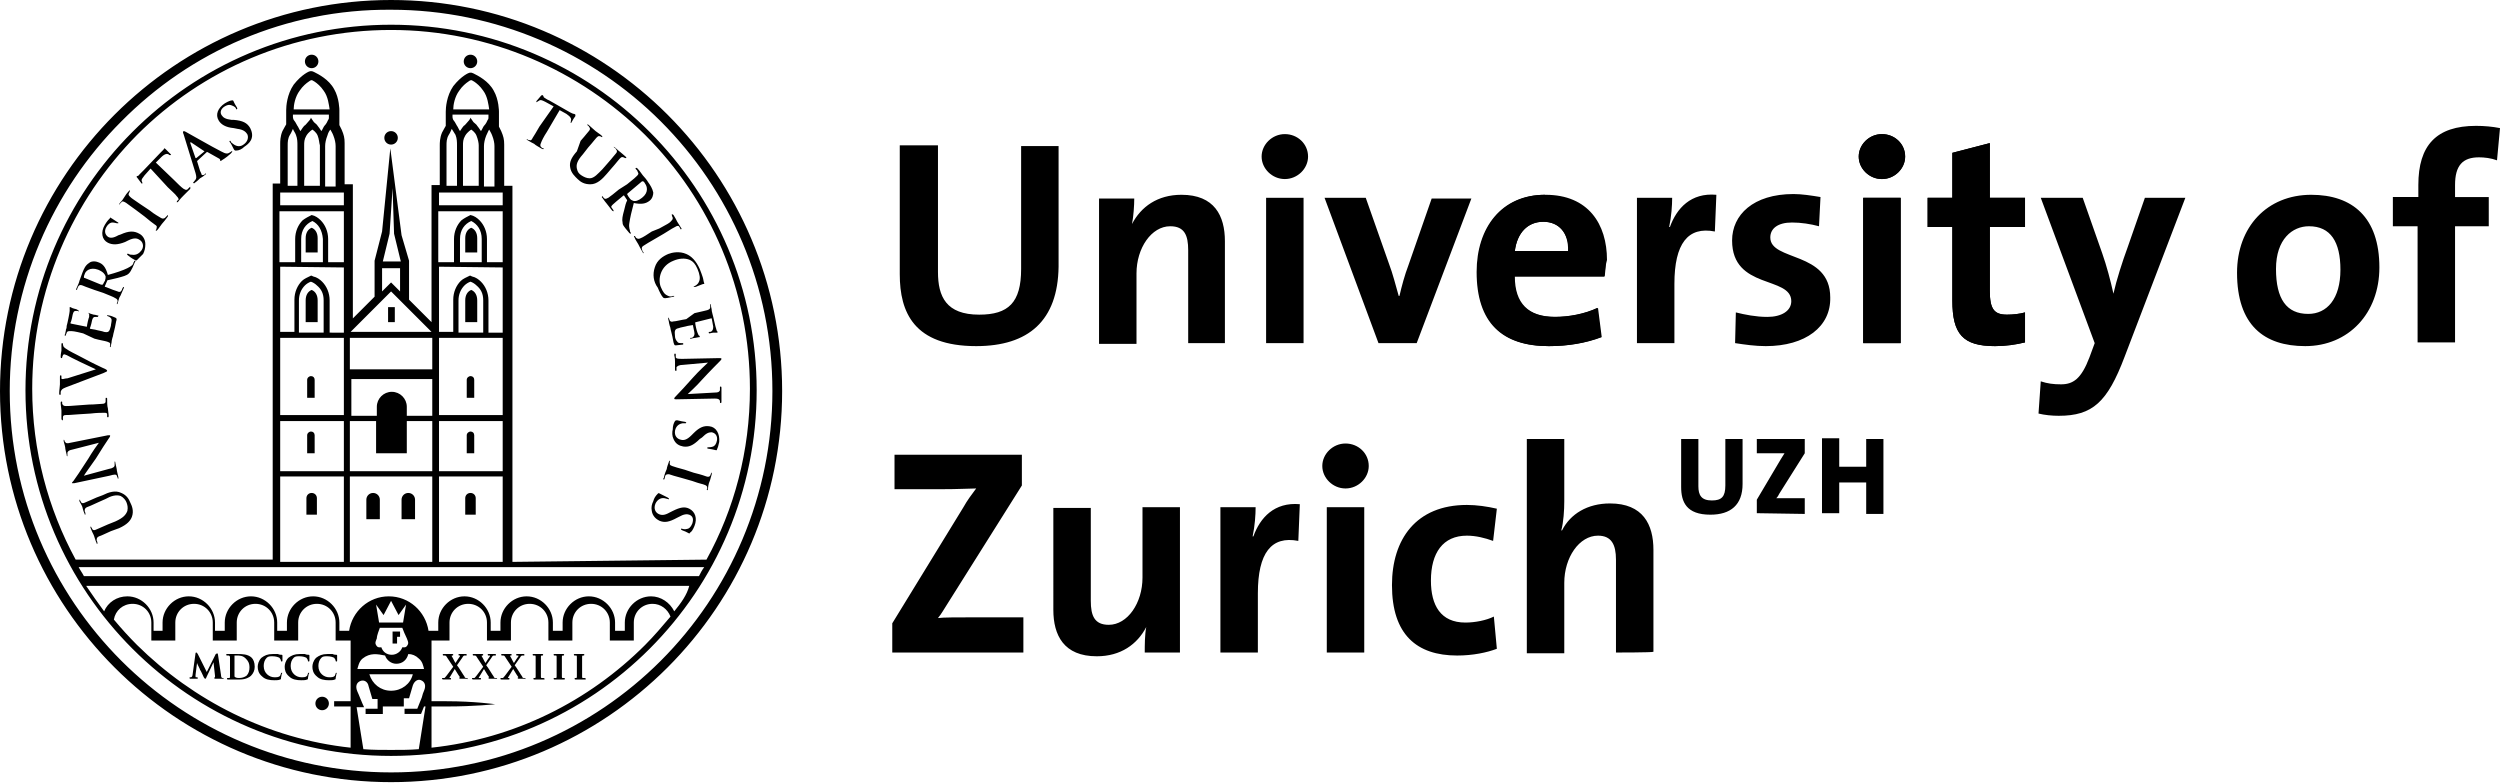 <?xml version="1.0" encoding="utf-8"?>
<!-- Generator: Adobe Illustrator 17.1.0, SVG Export Plug-In . SVG Version: 6.00 Build 0)  -->
<!DOCTYPE svg PUBLIC "-//W3C//DTD SVG 1.1//EN" "http://www.w3.org/Graphics/SVG/1.1/DTD/svg11.dtd">
<svg version="1.1" id="Universität_Zürich" xmlns="http://www.w3.org/2000/svg" xmlns:xlink="http://www.w3.org/1999/xlink"
	 x="0px" y="0px" width="333.7px" height="104.5px" viewBox="0 0 333.7 104.5" enable-background="new 0 0 333.7 104.5"
	 xml:space="preserve">
<path d="M119.1,87.1v-3.9l9.5-15.5c0.5-0.9,1.1-1.7,1.7-2.5c-0.9,0-2.2,0.1-4.8,0.1h-6.1v-4.6h17v4.1l-10,15.9
	c-0.4,0.6-0.7,1.2-1.2,1.8c0.7-0.1,2.5-0.1,5.7-0.1h5.7v4.7H119.1z M152.8,87.1c0-0.9,0-2.4,0.2-3.4l0,0c-1.2,2.3-3.4,3.9-6.6,3.9
	c-4.4,0-5.8-2.8-5.8-6.2V67.8h5v12.4c0,2,0.5,3.2,2.4,3.2c2.5,0,4.5-2.9,4.5-6.3v-9.4h5v19.4L152.8,87.1L152.8,87.1z M173.3,72.2
	c-3.6-0.7-5.4,1.6-5.4,7v7.9h-5V67.7h4.7c0,1-0.1,2.5-0.4,3.9h0.1c0.9-2.5,2.8-4.6,6.2-4.3L173.3,72.2z M179.6,65.2
	c-1.7,0-3.1-1.4-3.1-3s1.4-3,3.1-3s3.1,1.3,3.1,3C182.7,63.8,181.3,65.2,179.6,65.2z M177.1,87.1V67.7h5v19.4H177.1z M194.5,87.5
	c-5.4,0-8.7-2.8-8.7-9.4c0-6.1,3.2-10.7,10-10.7c1.3,0,2.7,0.2,4,0.5l-0.5,4.3c-1.1-0.4-2.3-0.7-3.5-0.7c-3.2,0-4.8,2.3-4.8,6
	c0,3.3,1.3,5.6,4.6,5.6c1.3,0,2.8-0.3,3.8-0.8l0.4,4.3C198.5,87.1,196.6,87.5,194.5,87.5z M215.7,87.1V74.7c0-2-0.6-3.2-2.4-3.2
	c-2.5,0-4.5,2.9-4.5,6.3v9.4h-5V58.6h5v8.3c0,1.2-0.1,2.8-0.4,3.9h0.1c1.1-2.2,3.4-3.6,6.4-3.6c4.4,0,5.8,2.8,5.8,6.2V87
	C220.6,87.1,215.7,87.1,215.7,87.1z M228.3,68.7c-3.2,0-3.9-1.7-3.9-3.7v-6.4h2.3v6.3c0,1.2,0.4,1.9,1.8,1.9c1.3,0,1.8-0.5,1.8-2
	v-6.2h2.3v6C232.6,67.4,231,68.7,228.3,68.7z M234.5,68.5v-1.8l3.2-5.4c0.2-0.3,0.3-0.5,0.5-0.8c-0.3,0-0.6,0-1.6,0h-2.1v-1.9h6.4
	v1.9l-3.4,5.4c-0.1,0.2-0.2,0.4-0.4,0.6c0.2,0,0.8,0,1.9,0h1.9v2.1L234.5,68.5L234.5,68.5z M249.1,68.5v-4.1h-3.6v4.1h-2.3v-10h2.3
	v3.8h3.6v-3.7h2.3v10h-2.3V68.5z M130.3,46.2c-8.3,0-10.2-4.5-10.2-9.6V19.4h5.1v16.9c0,3.3,1.1,5.7,5.5,5.7c3.9,0,5.6-1.6,5.6-6.1
	V19.5h5v16.1C141.2,42.8,137.3,46.2,130.3,46.2z M158.6,45.8V33.4c0-2-0.5-3.2-2.4-3.2c-2.5,0-4.5,2.9-4.5,6.3v9.4h-5V26.5h4.7
	c0,0.9-0.1,2.4-0.3,3.4l0,0c1.2-2.3,3.4-3.9,6.6-3.9c4.4,0,5.8,2.8,5.8,6.2v13.6L158.6,45.8L158.6,45.8z M171.5,23.9
	c-1.7,0-3.1-1.4-3.1-3s1.4-3,3.1-3c1.7,0,3.1,1.3,3.1,3C174.6,22.5,173.2,23.9,171.5,23.9z M169,45.8V26.4h5v19.4H169z M189.1,45.8
	H184l-7.2-19.4h5.5l3.1,8.8c0.5,1.3,0.9,2.9,1.3,4.3h0.1c0.3-1.3,0.7-2.8,1.2-4.1l3.1-8.9h5.3L189.1,45.8z M214.2,36.9h-12
	c0,3.6,1.8,5.4,5.4,5.4c1.9,0,4-0.4,5.7-1.2l0.5,3.9c-2.1,0.8-4.5,1.2-7,1.2c-6.2,0-9.6-3.1-9.6-9.9c0-5.9,3.3-10.3,9.1-10.3
	c5.7,0,8.2,3.9,8.2,8.7C214.3,35.3,214.3,36.1,214.2,36.9z M206,29.6c-2.1,0-3.5,1.5-3.8,3.9h7.1C209.4,31.1,208.1,29.6,206,29.6z
	 M228.9,30.9c-3.6-0.7-5.4,1.6-5.4,7v7.9h-5V26.4h4.7c0,1-0.1,2.5-0.4,3.9h0.1c0.9-2.5,2.8-4.6,6.2-4.3L228.9,30.9z M235.7,46.2
	c-1.4,0-2.8-0.2-4.1-0.4l0.1-4.1c1.2,0.3,2.7,0.6,4.2,0.6c1.9,0,3.2-0.8,3.2-2.1c0-3.4-7.9-1.5-7.9-8.1c0-3.4,2.8-6.2,8.2-6.2
	c1.1,0,2.4,0.2,3.6,0.4l-0.2,3.9c-1.1-0.3-2.4-0.5-3.6-0.5c-1.9,0-2.9,0.8-2.9,2c0,3.2,8,1.8,8,8C244.4,43.6,241,46.2,235.7,46.2z
	 M251.2,23.9c-1.7,0-3.1-1.4-3.1-3s1.4-3,3.1-3s3.1,1.3,3.1,3C254.3,22.5,252.9,23.9,251.2,23.9z M248.7,45.8V26.4h5v19.4H248.7z
	 M266.3,46.2c-4.3,0-5.7-1.6-5.7-6.1v-9.8h-3.3v-3.9h3.3v-6l5-1.3v7.3h4.7v3.9h-4.7v8.5c0,2.5,0.6,3.2,2.3,3.2
	c0.8,0,1.7-0.1,2.4-0.3v4C269.1,46,267.7,46.2,266.3,46.2z M283.6,47.6c-2.3,6.1-4.3,7.9-8.8,7.9c-0.9,0-1.9-0.1-2.7-0.3l0.3-4.3
	c0.9,0.3,1.7,0.4,2.7,0.4c1.6,0,2.7-0.7,3.8-3.6l0.7-1.9l-7.2-19.4h5.6l2.6,7.4c0.6,1.7,1.1,3.6,1.5,5.4l0,0
	c0.4-1.8,1.2-4.3,1.9-6.2l2.3-6.6h5.4L283.6,47.6z M307.7,46.2c-5.5,0-9.1-2.8-9.1-9.8c0-6.1,4-10.4,9.9-10.4c5.5,0,9.1,3,9.1,9.7
	C317.6,41.8,313.5,46.2,307.7,46.2z M308.2,30.2c-2.2,0-4.4,1.7-4.4,5.7s1.4,6,4.3,6c2.5,0,4.3-2,4.3-5.9
	C312.4,32.3,311.1,30.2,308.2,30.2z M333.3,21.4c-0.8-0.3-1.7-0.4-2.4-0.4c-2.2,0-3.2,1.1-3.2,3.7v1.6h4.5v3.9h-4.5v15.5h-5V30.2
	h-3.3v-3.9h3.4v-1.6c0-5.3,2.4-7.9,7.7-7.9c1.1,0,2.2,0.1,3.2,0.3L333.3,21.4z"/>
<path d="M14.8,70.9c-1.1,0.5-1.3,0.6-1.6,0.7c-0.2,0.1-0.3,0.2-0.3,0.5c0,0.1,0.1,0.2,0.1,0.3s0,0.1,0,0.2c-0.1,0-0.1,0-0.1-0.1
	c-0.2-0.4-0.3-0.9-0.4-1.1c-0.1-0.2-0.3-0.6-0.4-0.9c0-0.1-0.1-0.2,0-0.2c0,0,0.1,0,0.1,0.1s0.1,0.1,0.1,0.2
	c0.1,0.2,0.3,0.2,0.5,0.1c0.2-0.1,0.5-0.2,1.6-0.7l1-0.4c1.1-0.5,1.4-0.9,1.6-1.4c0.1-0.5,0-0.8-0.1-1.1s-0.4-0.7-0.8-0.9
	c-0.6-0.2-1.3,0-2,0.4L13.2,67c-1.1,0.5-1.3,0.6-1.6,0.7c-0.2,0.1-0.3,0.2-0.3,0.5c0,0.1,0.1,0.2,0.1,0.3s0,0.1,0,0.2
	c-0.1,0-0.1,0-0.1-0.1c-0.2-0.4-0.3-0.9-0.3-0.9c0-0.1-0.3-0.6-0.4-0.8c0-0.1,0-0.2,0-0.2c0.1,0,0.1,0,0.1,0.1s0.1,0.1,0.1,0.2
	c0.1,0.2,0.3,0.2,0.5,0.1c0.2-0.1,0.5-0.2,1.6-0.7l0.8-0.3c0.8-0.4,1.7-0.7,2.5-0.3c0.7,0.3,1,0.8,1.2,1.3c0.2,0.4,0.5,1.1,0.2,1.9
	c-0.2,0.5-0.6,1-1.7,1.5L14.8,70.9z M14.5,62.6c0.6-0.1,0.8-0.3,0.8-0.5c0-0.1,0-0.3,0-0.4c0-0.1,0-0.1,0-0.1c0.1,0,0.1,0.1,0.1,0.2
	c0.1,0.5,0.2,0.8,0.2,1c0,0.1,0.1,0.4,0.2,0.9c0,0.1,0,0.2,0,0.2s-0.1,0-0.1-0.1s-0.1-0.2-0.1-0.3c-0.1-0.2-0.3-0.2-1,0l-4.7,1
	c-0.2,0-0.3,0-0.3,0c0-0.1,0.1-0.2,0.2-0.3c0.1-0.1,1.1-1.6,2-3c0.4-0.7,1.3-2,1.4-2.1l0,0L9.7,60c-0.5,0.1-0.6,0.2-0.7,0.4
	c0,0.1,0,0.3,0,0.4c0,0.1,0,0.1,0,0.1c-0.1,0-0.1-0.1-0.1-0.2c-0.1-0.4-0.2-0.8-0.2-1c0-0.1-0.1-0.4-0.2-0.8c0-0.1,0-0.2,0-0.2
	s0.1,0,0.1,0.1s0,0.1,0.1,0.2c0.1,0.2,0.3,0.2,0.7,0.1l5-1c0.2,0,0.3,0,0.3,0c0,0.1,0,0.2-0.1,0.3c-0.4,0.6-1.2,1.8-1.8,2.8
	c-0.7,1-1.5,2.1-1.6,2.3l0,0L14.5,62.6z M10.5,55.3c-1.2,0.1-1.5,0.1-1.7,0.1c-0.3,0-0.4,0.1-0.4,0.3c0,0.1,0,0.2,0,0.3
	s0,0.1-0.1,0.1c0,0-0.1-0.1-0.1-0.2c0-0.3,0-0.8,0-1.1c0-0.2-0.1-0.7-0.1-1c0-0.1,0-0.2,0.1-0.2s0.1,0,0.1,0.1s0,0.1,0,0.2
	c0.1,0.2,0.2,0.3,0.5,0.3s0.5,0,1.7-0.1l1.4-0.1c0.8,0,1.4-0.1,1.8-0.1c0.2,0,0.4-0.1,0.4-0.3c0-0.1,0-0.3,0-0.4
	c0-0.1,0-0.1,0.1-0.1s0.1,0.1,0.1,0.1c0,0.5,0,1,0.1,1.3c0,0.2,0.1,0.7,0.1,1c0,0.1,0,0.2-0.1,0.2c0,0-0.1,0-0.1-0.1s0-0.2,0-0.3
	c0-0.2-0.2-0.2-0.4-0.2c-0.3,0-1,0-1.8,0.1L10.5,55.3z M8.8,51.7c-0.5,0.2-0.6,0.3-0.7,0.6c0,0.1,0,0.2,0,0.3s0,0.1-0.1,0.1
	c-0.1,0-0.1-0.1-0.1-0.2c0-0.4,0.1-0.9,0.1-1.2c0-0.2,0-0.6,0-1c0-0.1,0-0.2,0.1-0.2c0.1,0,0.1,0.1,0.1,0.1c0,0.1,0,0.3,0,0.3
	c0,0.1,0.1,0.1,0.2,0.1c0.1,0,0.3-0.1,0.6-0.1l3.8-1.2l0,0c-0.9-0.4-3.4-1.6-3.9-1.9c-0.1,0-0.2-0.1-0.3-0.1s-0.1,0-0.2,0.1
	c0,0.1-0.1,0.2-0.1,0.3s0,0.1-0.1,0.1s-0.1-0.1-0.1-0.2c0-0.4,0.1-0.7,0.1-0.8s0-0.5,0-0.8c0-0.1,0-0.2,0.1-0.2s0.1,0.1,0.1,0.1
	c0,0.1,0,0.2,0.1,0.4c0.1,0.1,0.2,0.2,0.7,0.5c0.7,0.4,1.2,0.6,2.1,1.1c1.1,0.6,2,1,2.4,1.2c0.5,0.2,0.6,0.3,0.6,0.4
	c0,0.1-0.1,0.1-0.5,0.3L8.8,51.7z M11.1,44.5c-1.2-0.3-1.4-0.3-1.7-0.3s-0.4,0-0.5,0.2c0,0.1-0.1,0.2-0.1,0.3s0,0.1-0.1,0.1
	s-0.1-0.1,0-0.2c0-0.2,0.1-0.4,0.1-0.6c0.1-0.2,0.1-0.4,0.1-0.5c0.1-0.3,0.4-1.8,0.4-2s0-0.3,0-0.4V41c0,0,0,0,0.1,0
	s0.1,0.1,0.5,0.2c0.1,0,0.4,0.1,0.5,0.2c0,0,0.1,0,0.1,0.1s-0.1,0.1-0.1,0c0,0-0.2,0-0.3,0c-0.2,0-0.3,0.1-0.4,0.5
	c0,0.1-0.2,1-0.3,1.1c0,0,0,0.1,0.1,0.1l2,0.4c0.1,0,0.1,0,0.1,0c0-0.2,0.2-1.1,0.3-1.3c0-0.2,0-0.3,0-0.4c-0.1-0.1-0.1-0.1-0.1-0.1
	s0-0.1,0.1,0c0,0,0.2,0.1,0.6,0.2c0.2,0,0.5,0.1,0.5,0.1c0.1,0,0.2,0,0.1,0.1c0,0.1,0,0.1-0.1,0.1s-0.2,0-0.3,0
	c-0.2,0-0.3,0.1-0.4,0.4c0,0.1-0.2,0.9-0.3,1.1c0,0,0,0.1,0.1,0.1l0.6,0.1c0.3,0.1,1,0.2,1.2,0.3c0.6,0.1,0.7,0,0.9-0.8
	c0-0.2,0.1-0.5,0.1-0.8c0-0.2-0.2-0.4-0.5-0.5c-0.1,0-0.1-0.1-0.1-0.1c0-0.1,0.1,0,0.2,0c0.2,0,0.7,0.2,0.9,0.3s0.2,0.2,0.1,0.5
	c-0.1,0.6-0.2,1-0.3,1.4c-0.1,0.3-0.1,0.6-0.2,0.8c0,0.1-0.1,0.3-0.1,0.5s-0.1,0.4-0.1,0.6c0,0.1-0.1,0.2-0.1,0.1c0,0-0.1,0,0-0.1
	c0-0.1,0-0.2,0-0.3c0-0.2-0.2-0.2-0.4-0.3c-0.3-0.1-1-0.2-1.7-0.4L11.1,44.5z M12.6,38.7c-1.1-0.4-1.4-0.5-1.6-0.6
	c-0.3-0.1-0.4-0.1-0.6,0.2c0,0.1-0.1,0.2-0.1,0.3s-0.1,0.1-0.1,0.1c-0.1,0,0-0.1,0-0.2c0.2-0.4,0.4-0.9,0.4-1
	c0.1-0.3,0.3-0.8,0.4-1.1c0.2-0.5,0.4-1,0.9-1.3c0.2-0.2,0.7-0.3,1.2-0.1c0.6,0.2,1,0.6,1.3,1.7c1.1-0.3,2-0.6,2.6-0.9
	c0.6-0.3,0.8-0.5,0.8-0.7c0-0.1,0.1-0.1,0.1-0.2s0.1-0.1,0.1-0.1c0.1,0,0.1,0.1,0,0.2l-0.3,0.7c-0.2,0.4-0.3,0.6-0.5,0.8
	c-0.3,0.3-0.8,0.4-1.5,0.6c-0.5,0.1-1.2,0.3-1.3,0.3s-0.1,0.1-0.1,0.1L14,38.2v0.1h0.1c0.7,0.3,1.3,0.5,1.6,0.6
	c0.2,0.1,0.4,0.1,0.5-0.1c0.1-0.1,0.1-0.3,0.2-0.4c0-0.1,0.1-0.1,0.1-0.1s0.1,0.1,0,0.2c-0.2,0.4-0.4,1-0.5,1.1s-0.2,0.6-0.3,0.9
	c0,0.1-0.1,0.1-0.1,0.1s0,0,0-0.1s0.1-0.2,0.1-0.3c0-0.2-0.1-0.3-0.3-0.4c-0.3-0.2-0.9-0.4-1.6-0.7L12.6,38.7z M13.5,38
	c0.1,0,0.1,0,0.2,0c0.1-0.1,0.2-0.4,0.3-0.5c0.1-0.3,0.1-0.4,0.1-0.6c-0.1-0.3-0.3-0.6-1-0.9c-1.1-0.4-1.7,0.2-1.8,0.6
	c-0.1,0.2-0.1,0.3-0.1,0.4c0,0.1,0,0.1,0.1,0.1L13.5,38z M18.3,34.7c-0.1,0.1-0.2,0.1-0.3,0c-0.4-0.2-0.8-0.5-0.9-0.6
	S16.9,34,17,33.9c0-0.1,0.1,0,0.2,0c0.1,0.1,0.3,0.1,0.4,0.1c0.6,0.1,1-0.2,1.3-0.6c0.4-0.6,0.1-1.2-0.3-1.4
	c-0.3-0.2-0.7-0.3-1.5,0.1l-0.4,0.2c-1,0.4-1.7,0.4-2.3,0.1C13.6,32,13.4,31,14,30c0.3-0.5,0.5-0.7,0.7-0.9c0-0.1,0.1-0.1,0.1,0
	c0.1,0,0.3,0.2,0.8,0.5c0.2,0.1,0.2,0.1,0.2,0.2c0,0-0.1,0-0.2,0s-0.3-0.1-0.6-0.1c-0.2,0-0.5,0.1-0.8,0.6s-0.2,1,0.2,1.3
	c0.3,0.2,0.7,0.2,1.4-0.2l0.3-0.1c1.1-0.5,1.8-0.5,2.5-0.1c0.4,0.2,0.8,0.7,0.8,1.4c0,0.5-0.1,0.9-0.3,1.3
	C18.9,34.1,18.6,34.4,18.3,34.7z M18.1,28c-1-0.7-1.2-0.9-1.4-1c-0.2-0.1-0.4-0.2-0.5,0c-0.1,0.1-0.1,0.1-0.2,0.2
	c0,0.1-0.1,0.1-0.1,0.1s0-0.1,0.1-0.2c0.2-0.2,0.5-0.6,0.6-0.8s0.4-0.6,0.6-0.8c0.1-0.1,0.1-0.1,0.1-0.1c0.1,0,0,0.1,0,0.2
	c0,0.1-0.1,0.1-0.1,0.2c-0.1,0.2,0,0.3,0.2,0.5s0.4,0.3,1.4,1l1.2,0.8c0.6,0.5,1.2,0.8,1.5,1c0.2,0.1,0.3,0.1,0.5,0
	c0.1-0.1,0.2-0.2,0.3-0.3c0-0.1,0.1-0.1,0.1-0.1s0,0.1,0,0.2c-0.3,0.4-0.6,0.8-0.8,1c-0.1,0.1-0.4,0.6-0.6,0.8
	c-0.1,0.1-0.1,0.1-0.2,0.1v-0.1c0.1-0.1,0.1-0.2,0.1-0.3c0.1-0.1,0-0.3-0.2-0.4c-0.3-0.2-0.8-0.6-1.4-1.1L18.1,28z M20.1,22.5
	l-0.8,0.9c-0.3,0.4-0.4,0.5-0.4,0.7c0,0.1,0.1,0.2,0.1,0.3s0,0.1,0,0.1h-0.1c-0.1-0.1-0.5-0.7-0.6-0.8s-0.1-0.1,0-0.2
	c0,0,0.2,0,0.3-0.2c0.2-0.2,0.4-0.4,0.6-0.6l2.2-2.3c0.2-0.2,0.3-0.3,0.4-0.4c0.1-0.1,0.1-0.2,0.1-0.2s0.1,0,0.2,0.1
	s0.5,0.5,0.7,0.7c0,0.1,0.1,0.1,0,0.1c0,0-0.1,0-0.2,0l-0.1-0.1c-0.2-0.1-0.5-0.1-1,0.4l-0.7,0.7l2.4,2.3c0.5,0.5,1,1,1.3,1.2
	c0.2,0.1,0.3,0.2,0.5,0.1c0.1-0.1,0.2-0.2,0.3-0.3c0.1-0.1,0.1-0.1,0.1,0c0,0,0,0.1,0,0.2c-0.4,0.4-0.7,0.7-0.9,0.9
	c-0.1,0.1-0.5,0.5-0.7,0.8C23.7,27,23.7,27,23.6,27v-0.1c0.1-0.1,0.1-0.2,0.2-0.2c0.1-0.1,0-0.3-0.2-0.5c-0.2-0.3-0.7-0.7-1.2-1.2
	L20.1,22.5z M26.3,21.5C26.3,21.5,26.3,21.6,26.3,21.5l0.4,1.3c0.1,0.2,0.2,0.4,0.2,0.5c0.1,0.1,0.2,0.1,0.4,0l0.1-0.1
	c0.1-0.1,0.1-0.1,0.1,0c0,0,0,0.1-0.1,0.1c-0.2,0.2-0.5,0.4-0.7,0.5c-0.1,0.1-0.4,0.4-0.7,0.6c-0.1,0.1-0.1,0.1-0.2,0v-0.1
	c0.1,0,0.1-0.1,0.2-0.2c0.3-0.3,0.2-0.6,0.1-1l-1.6-5.2c-0.1-0.2-0.1-0.3,0-0.4c0.1,0,0.1,0,0.3,0.1c0.4,0.2,3.5,2,4.7,2.6
	c0.7,0.4,0.9,0.3,1.1,0.2c0.1-0.1,0.2-0.1,0.3-0.2c0,0,0.1-0.1,0.1,0c0,0,0,0.1-0.2,0.3s-0.7,0.6-1.2,0.9c-0.1,0.1-0.2,0.1-0.2,0.1
	v-0.1c0,0,0-0.1-0.1-0.2l-1.6-0.9h-0.1L26.3,21.5z M27.3,20.2C27.4,20.1,27.4,20.1,27.3,20.2L25.5,19h-0.1v0.1l0.7,2c0,0,0,0,0.1,0
	L27.3,20.2z M31.5,20.1c-0.1,0-0.2,0-0.3-0.2c-0.2-0.4-0.4-0.8-0.5-0.9c-0.1-0.1-0.1-0.2,0-0.2s0.1,0,0.1,0.1s0.2,0.2,0.3,0.3
	c0.5,0.4,1,0.4,1.4,0.1c0.6-0.4,0.7-1,0.5-1.4c-0.2-0.3-0.5-0.6-1.3-0.7l-0.5-0.1c-1.1-0.1-1.7-0.5-2-1c-0.5-0.8-0.1-1.7,0.8-2.3
	c0.5-0.3,0.8-0.4,1-0.4c0.1,0,0.1,0,0.1,0c0.1,0.1,0.1,0.3,0.5,0.9c0.1,0.2,0.1,0.2,0,0.3c0,0-0.1,0-0.1-0.1s-0.2-0.3-0.5-0.4
	c-0.2-0.1-0.5-0.2-1,0.1s-0.7,0.8-0.4,1.2c0.2,0.3,0.5,0.5,1.3,0.6h0.3c1.2,0.1,1.8,0.4,2.2,1.1c0.2,0.4,0.4,1,0.1,1.6
	c-0.2,0.4-0.6,0.7-0.9,0.9C32.3,19.9,31.9,20.1,31.5,20.1z M73.9,14.2l-1.1-0.6c-0.4-0.2-0.6-0.3-0.8-0.2c-0.1,0.1-0.2,0.1-0.3,0.2
	c0,0-0.1,0.1-0.1,0v-0.1c0.1-0.1,0.6-0.7,0.6-0.7c0.1-0.1,0.1-0.1,0.2-0.1s0.1,0.1,0.2,0.3c0.2,0.1,0.4,0.3,0.7,0.4l2.8,1.6
	c0.2,0.1,0.4,0.2,0.5,0.2s0.2,0.1,0.2,0.1s0,0.1,0,0.2c-0.1,0.1-0.4,0.6-0.5,0.8c0,0.1-0.1,0.1-0.1,0.1c-0.1,0,0-0.1,0-0.2v-0.1
	c0.1-0.2,0-0.5-0.6-0.9l-0.9-0.5L73,17.6c-0.4,0.6-0.7,1.2-0.8,1.5c-0.1,0.2-0.1,0.4,0,0.5s0.2,0.2,0.3,0.2c0.1,0,0.1,0.1,0.1,0.1
	s-0.1,0-0.2,0c-0.5-0.3-0.9-0.5-1.1-0.7c-0.2-0.1-0.6-0.3-0.9-0.5c-0.1,0-0.1-0.1-0.1-0.1h0.1c0.1,0.1,0.2,0.1,0.3,0.1
	c0.2,0.1,0.3-0.1,0.4-0.3c0.2-0.3,0.5-0.8,0.9-1.5L73.9,14.2z M77.5,18.8c0.8-0.9,0.9-1.1,1.1-1.3s0.2-0.4,0-0.6
	c0-0.1-0.1-0.1-0.2-0.2c0,0,0-0.1,0-0.1s0.1,0,0.2,0.1c0.3,0.3,0.7,0.6,0.9,0.8c0.1,0.1,0.6,0.4,0.8,0.6c0.1,0.1,0.1,0.1,0.1,0.2
	h-0.1c-0.1-0.1-0.1-0.1-0.2-0.1c-0.2-0.1-0.3,0-0.5,0.2s-0.3,0.4-1.1,1.3l-0.7,0.9C77,21.5,76.9,22,77,22.5s0.3,0.7,0.6,0.9
	c0.3,0.2,0.7,0.4,1.1,0.4c0.6,0,1.1-0.6,1.7-1.2l0.7-0.8c0.8-0.9,0.9-1.1,1.1-1.3s0.2-0.4,0-0.6c0-0.1-0.1-0.1-0.2-0.2
	c-0.1-0.1-0.1-0.1-0.1-0.1s0.1,0,0.2,0.1c0.3,0.3,0.7,0.6,0.7,0.6c0.1,0.1,0.5,0.4,0.7,0.6c0.1,0.1,0.1,0.1,0.1,0.2c0,0-0.1,0-0.2,0
	C83.3,21,83.3,21,83.2,21c-0.2-0.1-0.3,0-0.5,0.2s-0.3,0.4-1.1,1.3L81,23.2c-0.6,0.7-1.3,1.4-2.2,1.4c-0.8,0-1.3-0.3-1.7-0.7
	c-0.3-0.3-0.9-0.8-1-1.6c-0.1-0.6,0.1-1.2,0.9-2.1L77.5,18.8z M83.7,24.6c1-0.8,1.1-0.9,1.3-1.1c0.2-0.2,0.3-0.3,0.1-0.6
	c0-0.1-0.1-0.2-0.2-0.3s-0.1-0.1,0-0.2c0,0,0.1,0,0.2,0.1c0.3,0.3,0.6,0.8,0.7,0.9c0.2,0.2,0.6,0.7,0.7,0.9c0.3,0.4,0.6,0.9,0.7,1.4
	c0,0.3-0.1,0.8-0.5,1.1c-0.5,0.4-1.1,0.5-2.1,0.3c-0.3,1.1-0.5,2-0.6,2.7c-0.1,0.6,0.1,0.9,0.1,1.1c0,0.1,0.1,0.1,0.1,0.2v0.1
	c0,0-0.1,0-0.2-0.1l-0.5-0.6c-0.3-0.4-0.4-0.5-0.4-0.8c-0.1-0.4,0-0.9,0.2-1.6c0.1-0.5,0.3-1.2,0.4-1.3c0-0.1,0-0.1,0-0.1l-0.4-0.6
	h-0.1l-0.1,0.1c-0.6,0.5-1.1,0.9-1.3,1.1c-0.2,0.2-0.3,0.3-0.1,0.5c0.1,0.1,0.2,0.3,0.2,0.3v0.1c0,0-0.1,0-0.2-0.1
	c-0.3-0.4-0.7-0.9-0.7-0.9c-0.1-0.1-0.4-0.5-0.6-0.8c-0.1-0.1-0.1-0.1,0-0.2c0,0,0.1,0,0.1,0.1c0.1,0.1,0.1,0.2,0.2,0.2
	c0.1,0.1,0.3,0,0.5-0.1c0.3-0.2,0.8-0.6,1.4-1.1L83.7,24.6z M83.8,25.8c-0.1,0.1-0.1,0.1-0.1,0.1c0.1,0.2,0.2,0.4,0.3,0.5
	c0.2,0.3,0.3,0.3,0.5,0.4c0.3,0.1,0.7,0,1.2-0.4c0.9-0.7,0.7-1.5,0.4-1.9c-0.1-0.2-0.2-0.3-0.3-0.3h-0.1L83.8,25.8z M88,30.5
	c1.1-0.6,1.3-0.7,1.5-0.9s0.3-0.3,0.3-0.5c0-0.1-0.1-0.2-0.1-0.3s-0.1-0.1,0-0.2c0,0,0.1,0,0.2,0.1c0.2,0.3,0.4,0.7,0.5,0.9
	s0.4,0.6,0.5,0.8c0.1,0.1,0.1,0.2,0,0.2s-0.1,0-0.1-0.1s-0.1-0.1-0.1-0.2c-0.1-0.2-0.3-0.2-0.6,0c-0.2,0.1-0.4,0.2-1.5,0.9l-1.2,0.7
	c-0.7,0.4-1.2,0.7-1.5,0.9c-0.2,0.1-0.3,0.3-0.2,0.5c0,0.1,0.1,0.3,0.2,0.4c0,0.1,0,0.1,0,0.1s-0.1,0-0.1-0.1
	c-0.3-0.5-0.5-0.9-0.6-1.1c-0.1-0.2-0.4-0.6-0.5-0.9c-0.1-0.1-0.1-0.2,0-0.2c0,0,0.1,0,0.1,0.1c0.1,0.1,0.1,0.2,0.2,0.2
	c0.1,0.1,0.3,0.1,0.5,0c0.3-0.1,0.9-0.5,1.5-0.9L88,30.5z M87.4,35.7c0.3-1,1.1-1.5,1.8-1.8c0.5-0.2,1.5-0.4,2.4,0
	c0.7,0.3,1.3,0.9,1.8,2c0.2,0.5,0.3,0.8,0.4,1.1s0.1,0.6,0.2,0.8c0,0.1,0,0.1,0,0.1c-0.1,0-0.2,0-0.4,0.1c-0.3,0.1-0.7,0.3-0.8,0.3
	c-0.1,0-0.2,0-0.2,0c0-0.1,0-0.1,0.1-0.1c0.2-0.1,0.5-0.3,0.6-0.6c0.2-0.4,0.1-1-0.2-1.7c-0.3-0.7-0.6-1-1-1.2
	c-0.7-0.3-1.5-0.2-2.2,0.1c-1.8,0.7-2.1,2.5-1.7,3.5c0.3,0.7,0.5,1,1,1.2c0.2,0.1,0.5,0.1,0.6,0c0.1,0,0.2,0,0.2,0s0,0.1-0.1,0.1
	s-0.8,0.2-1.1,0.2c-0.1,0-0.2,0-0.3-0.1c-0.2-0.2-0.5-0.8-0.7-1.3C87.2,37.6,87.1,36.6,87.4,35.7z M92.7,41.8
	c1.2-0.3,1.4-0.3,1.7-0.4c0.3-0.1,0.4-0.2,0.4-0.4c0-0.1,0-0.2,0-0.3s0-0.1,0-0.1c0.1,0,0.1,0,0.1,0.2s0.1,0.4,0.1,0.6
	c0,0.2,0.1,0.4,0.1,0.5c0.1,0.3,0.4,1.8,0.5,2c0,0.1,0.1,0.3,0.1,0.3l0.1,0.1c0,0,0,0.1-0.1,0.1s-0.2,0-0.5,0
	c-0.1,0-0.4,0.1-0.5,0.1c0,0-0.1,0-0.1-0.1s0-0.1,0.1-0.1s0.2,0,0.3-0.1c0.1-0.1,0.2-0.2,0.2-0.6c0-0.1-0.2-1-0.2-1.1c0,0,0,0-0.1,0
	l-2,0.5c-0.1,0-0.1,0-0.1,0.1c0,0.2,0.2,1.1,0.3,1.3c0.1,0.2,0.1,0.3,0.2,0.4c0.1,0,0.1,0.1,0.1,0.1V45c0,0-0.2,0-0.6,0.1
	c-0.2,0-0.5,0.1-0.5,0.1c-0.1,0-0.1,0-0.2,0c0-0.1,0-0.1,0.1-0.1s0.2,0,0.3-0.1c0.1-0.1,0.2-0.2,0.2-0.5c0-0.2-0.2-0.9-0.2-1.1
	c0,0,0,0-0.1,0l-0.6,0.1c-0.3,0.1-1,0.2-1.2,0.3c-0.5,0.1-0.6,0.3-0.5,1.1c0,0.2,0.1,0.5,0.3,0.7c0.1,0.2,0.3,0.2,0.7,0.2
	c0.1,0,0.1,0,0.1,0.1s0,0.1-0.1,0.1c-0.2,0-0.7,0.1-0.9,0.1c-0.2,0-0.2-0.1-0.3-0.4c-0.1-0.6-0.2-1-0.3-1.4
	c-0.1-0.3-0.1-0.6-0.2-0.8c0-0.1-0.1-0.3-0.1-0.4c0-0.2-0.1-0.4-0.1-0.5s0-0.2,0-0.2s0.1,0,0.1,0.1s0.1,0.2,0.1,0.3
	c0.1,0.1,0.2,0.2,0.5,0.1c0.3,0,1-0.2,1.7-0.3L92.7,41.8z M91.2,48.7c-0.6,0-0.8,0.2-0.9,0.3c0,0.1,0,0.3,0,0.4c0,0.1,0,0.1-0.1,0.1
	s-0.1-0.1-0.1-0.2c0-0.5,0-0.9,0-1s0-0.5-0.1-0.9c0-0.1,0-0.2,0.1-0.2c0,0,0.1,0,0.1,0.1s0,0.3,0,0.4c0.1,0.2,0.3,0.2,1,0.2l4.8-0.1
	c0.2,0,0.3,0,0.3,0.1s-0.1,0.2-0.2,0.3s-1.4,1.4-2.5,2.6c-0.5,0.6-1.7,1.7-1.8,1.8l0,0l3.6-0.2c0.5,0,0.6-0.1,0.7-0.3
	c0-0.1,0-0.3,0-0.4c0-0.1,0-0.1,0.1-0.1s0.1,0.1,0.1,0.2c0,0.4,0,0.8,0,1c0,0.1,0,0.4,0,0.8c0,0.1,0,0.2-0.1,0.2c0,0-0.1,0-0.1-0.1
	s0-0.1,0-0.2c-0.1-0.2-0.2-0.3-0.7-0.3l-5.1,0.1c-0.2,0-0.3,0-0.3-0.1s0.1-0.2,0.2-0.3c0.5-0.5,1.5-1.6,2.3-2.5s1.8-1.8,2-2l0,0
	L91.2,48.7z M90.1,56.2c0.1-0.1,0.1-0.1,0.3-0.1c0.4,0.1,0.9,0.2,1,0.2s0.2,0.1,0.2,0.1c0,0.1-0.1,0.1-0.1,0.1c-0.1,0-0.3,0-0.4,0
	c-0.6,0.1-0.9,0.5-1,1c-0.1,0.7,0.3,1.1,0.8,1.2c0.4,0.1,0.8,0,1.4-0.6l0.3-0.3c0.8-0.8,1.4-1,2.1-0.9c0.9,0.1,1.4,1,1.3,2.1
	c-0.1,0.5-0.2,0.8-0.3,1c0,0.1-0.1,0.1-0.1,0.1c-0.1,0-0.3-0.1-1-0.2c-0.2,0-0.2-0.1-0.2-0.1c0-0.1,0.1-0.1,0.2-0.1s0.3,0,0.6-0.1
	c0.2-0.1,0.4-0.3,0.5-0.8c0.1-0.6-0.2-1-0.7-1.1c-0.4,0-0.7,0.1-1.3,0.7l-0.3,0.2c-0.9,0.9-1.5,1.1-2.2,1c-0.5-0.1-1-0.3-1.3-1
	c-0.2-0.4-0.2-0.9-0.1-1.3C89.8,56.9,89.9,56.5,90.1,56.2z M92.6,63.1c1.2,0.3,1.4,0.4,1.7,0.5c0.3,0.1,0.4,0,0.5-0.1
	c0-0.1,0.1-0.2,0.1-0.3s0-0.1,0.1-0.1c0,0,0,0.1,0,0.2c-0.1,0.3-0.2,0.8-0.3,1c-0.1,0.2-0.2,0.7-0.2,1c0,0.1-0.1,0.2-0.1,0.1
	c-0.1,0-0.1-0.1,0-0.1c0-0.1,0-0.1,0-0.2c0-0.2-0.1-0.3-0.4-0.4c-0.2-0.1-0.5-0.1-1.6-0.5L91,63.8c-0.8-0.2-1.4-0.4-1.7-0.5
	c-0.2,0-0.4,0-0.5,0.2c0,0.1-0.1,0.3-0.1,0.4c0,0.1-0.1,0.1-0.1,0.1c-0.1,0-0.1-0.1,0-0.2c0.1-0.5,0.3-1,0.4-1.2
	c0-0.2,0.2-0.7,0.3-1c0-0.1,0.1-0.1,0.1-0.1s0.1,0,0,0.1c0,0.1,0,0.2,0,0.3c0,0.2,0.1,0.2,0.3,0.3c0.3,0.1,0.9,0.3,1.7,0.5
	L92.6,63.1z M87.8,65.9c0.1-0.1,0.1-0.1,0.3,0c0.4,0.2,0.8,0.4,1,0.5c0.1,0.1,0.2,0.1,0.2,0.2c0,0.1-0.1,0-0.2,0s-0.3-0.1-0.4-0.1
	c-0.6-0.1-1,0.3-1.2,0.7c-0.3,0.7,0,1.2,0.4,1.4s0.8,0.2,1.5-0.2l0.4-0.2c1-0.5,1.6-0.6,2.2-0.3c0.8,0.4,1.1,1.3,0.7,2.3
	c-0.2,0.5-0.4,0.8-0.6,0.9c0,0.1-0.1,0.1-0.1,0.1c-0.1,0-0.3-0.2-0.9-0.4c-0.2-0.1-0.2-0.1-0.2-0.2c0,0,0.1-0.1,0.2,0
	c0.1,0,0.3,0.1,0.6,0c0.2,0,0.5-0.2,0.7-0.7c0.2-0.6,0.1-1-0.4-1.2c-0.3-0.1-0.7-0.1-1.4,0.3l-0.2,0.1c-1.1,0.6-1.7,0.7-2.4,0.4
	c-0.4-0.2-0.9-0.6-1-1.3c-0.1-0.5,0-0.9,0.2-1.3C87.3,66.5,87.5,66.2,87.8,65.9z M29.9,90.5c-0.1,0-0.1,0-0.2,0s-0.2-0.1-0.2-0.4
	l-0.4-2.7c0-0.1-0.1-0.2-0.1-0.2c-0.1,0-0.1,0.1-0.2,0.1l-1.2,2.4l-1.2-2.4c-0.1-0.1-0.1-0.2-0.2-0.2s-0.1,0.1-0.1,0.1l-0.4,2.9
	c0,0.1-0.1,0.3-0.2,0.3s-0.1,0-0.1,0c-0.1,0-0.1,0-0.1,0.1s0.1,0.1,0.1,0.1c0.1,0,0.4,0,0.4,0c0.1,0,0.3,0,0.5,0
	c0.1,0,0.1,0,0.1-0.1s-0.1-0.1-0.1-0.1h-0.1c-0.1,0-0.1,0-0.1-0.1s0-0.1,0-0.2l0.2-1.6c0.1,0.3,0.4,0.8,0.4,0.9
	c0.1,0.1,0.4,0.8,0.5,1c0.1,0.1,0.1,0.2,0.2,0.2s0.1-0.1,0.2-0.3l0.9-1.9l0.2,1.8v0.1c0,0,0,0,0,0.1c0,0-0.1,0-0.1,0.1
	s0.1,0.1,0.2,0.1c0.2,0,0.8,0,0.9,0S29.8,90.6,29.9,90.5C30,90.5,29.9,90.5,29.9,90.5z M33.6,87.8c-0.5-0.5-1.3-0.5-1.9-0.5
	c-0.3,0-0.6,0-0.7,0s-0.4,0-0.7,0c-0.1,0-0.1,0-0.1,0.1s0.1,0.1,0.1,0.1c0.1,0,0.1,0,0.2,0s0.2,0.1,0.2,0.2c0,0.1,0,0.3,0,0.9v0.8
	c0,0.4,0,0.8,0,0.9c0,0.1,0,0.2-0.1,0.2c0,0-0.1,0-0.2,0s-0.1,0-0.1,0.1s0.1,0.1,0.1,0.1c0.1,0,0.2,0,0.3,0c0.1,0,0.2,0,0.3,0
	c0.1,0,0.3,0,0.5,0c0.2,0,0.4,0,0.5,0c0.8,0,1.3-0.3,1.5-0.5c0.3-0.3,0.5-0.7,0.5-1.2C34,88.4,33.8,88,33.6,87.8z M33.3,89.1
	c0,0.4-0.1,0.8-0.4,1.1c-0.3,0.2-0.6,0.3-1,0.3c-0.4,0-0.5-0.1-0.6-0.2c0,0,0-0.2,0-0.3s0-0.4,0-0.9v-0.6c0-0.3,0-0.7,0-0.9
	c0,0,0,0,0-0.1c0,0,0.2,0,0.3,0c0.4,0,0.8,0,1.2,0.4C33.1,88.2,33.3,88.5,33.3,89.1z M37.6,89.8c-0.1,0-0.1,0.1-0.1,0.1
	c0,0.1-0.1,0.2-0.1,0.3c-0.2,0.2-0.4,0.2-0.8,0.2c-0.6,0-1.4-0.5-1.4-1.5c0-0.4,0.1-0.8,0.4-1.1c0.2-0.2,0.4-0.2,0.8-0.2
	c0.4,0,0.7,0.1,0.9,0.2c0.1,0.1,0.2,0.3,0.2,0.4c0,0,0,0.1,0.1,0.1s0.1-0.1,0.1-0.1c0-0.1,0-0.3,0-0.5s0-0.2,0-0.2s0-0.1-0.1-0.1
	s-0.3,0-0.5-0.1c-0.2,0-0.4,0-0.7,0c-0.7,0-1.1,0.2-1.5,0.5c-0.4,0.4-0.5,0.9-0.5,1.2c0,0.4,0.1,0.9,0.6,1.3c0.4,0.4,1,0.5,1.6,0.5
	c0.3,0,0.6,0,0.8-0.1c0.1,0,0.1-0.1,0.1-0.1c0-0.2,0.1-0.5,0.1-0.6C37.7,89.8,37.7,89.8,37.6,89.8z M41.2,89.8
	c-0.1,0-0.1,0.1-0.1,0.1c0,0.1-0.1,0.2-0.1,0.3c-0.2,0.2-0.4,0.2-0.8,0.2c-0.6,0-1.4-0.5-1.4-1.5c0-0.4,0.1-0.8,0.4-1.1
	c0.2-0.2,0.4-0.2,0.8-0.2c0.4,0,0.7,0.1,0.9,0.2c0.1,0.1,0.2,0.3,0.2,0.4c0,0,0,0.1,0.1,0.1s0.1-0.1,0.1-0.1c0-0.1,0-0.3,0-0.5
	s0-0.2,0-0.2s0-0.1-0.1-0.1s-0.3,0-0.5-0.1c-0.2,0-0.4,0-0.7,0c-0.7,0-1.1,0.2-1.5,0.5C38.1,88.2,38,88.7,38,89
	c0,0.4,0.1,0.9,0.6,1.3c0.4,0.4,1,0.5,1.6,0.5c0.3,0,0.6,0,0.8-0.1c0.1,0,0.1-0.1,0.1-0.1c0-0.2,0.1-0.5,0.1-0.6
	C41.3,89.8,41.3,89.8,41.2,89.8z M44.9,89.8c-0.1,0-0.1,0.1-0.1,0.1c0,0.1-0.1,0.2-0.1,0.3c-0.2,0.2-0.4,0.2-0.8,0.2
	c-0.6,0-1.4-0.5-1.4-1.5c0-0.4,0.1-0.8,0.4-1.1c0.2-0.2,0.4-0.2,0.8-0.2c0.4,0,0.7,0.1,0.9,0.2c0.1,0.1,0.2,0.3,0.2,0.4
	c0,0,0,0.1,0.1,0.1s0.1-0.1,0.1-0.1c0-0.1,0-0.3,0-0.5s0-0.2,0-0.2s0-0.1-0.1-0.1s-0.3,0-0.5-0.1c-0.2,0-0.4,0-0.7,0
	c-0.7,0-1.1,0.2-1.5,0.5c-0.4,0.4-0.5,0.9-0.5,1.2c0,0.4,0.1,0.9,0.6,1.3c0.4,0.4,1,0.5,1.6,0.5c0.3,0,0.6,0,0.8-0.1
	c0.1,0,0.1-0.1,0.1-0.1c0-0.2,0.1-0.5,0.1-0.6C45,89.8,44.9,89.8,44.9,89.8z M62.4,90.5c0,0-0.1,0-0.2,0c-0.1,0-0.2-0.1-0.2-0.2
	c-0.1-0.1-0.8-1.3-1-1.5l0.7-1c0.1-0.2,0.2-0.3,0.3-0.3s0.1,0,0.2,0c0.1,0,0.1,0,0.1-0.1s-0.1-0.1-0.1-0.1c-0.2,0-0.4,0-0.4,0
	c-0.1,0-0.3,0-0.5,0c-0.1,0-0.1,0-0.1,0.1s0.1,0.1,0.1,0.1h0.1l0,0v0.1c-0.1,0.1-0.4,0.6-0.6,0.9c-0.2-0.3-0.3-0.6-0.5-0.9v-0.1l0,0
	h0.1c0,0,0.1,0,0.1-0.1s-0.1-0.1-0.1-0.1c-0.2,0-0.5,0-0.5,0c-0.2,0-0.6,0-0.7,0c-0.1,0-0.1,0-0.1,0.1c0,0,0,0.1,0.1,0.1
	c0,0,0.1,0,0.2,0c0.1,0,0.2,0.1,0.3,0.3l0.8,1.2l-0.9,1.2c-0.2,0.2-0.2,0.3-0.3,0.3s-0.1,0-0.2,0c-0.1,0-0.1,0-0.1,0.1l0.1,0.1h0.1
	c0.1,0,0.3,0,0.4,0c0.1,0,0.4,0,0.4,0h0.1c0.1,0,0.1,0,0.1-0.1s0-0.1-0.1-0.1H60l0,0l0,0c0,0,0-0.1,0.1-0.2l0.6-1
	c0.2,0.3,0.4,0.7,0.7,1.1l0,0l0,0c0,0-0.1,0-0.1,0.1s0.1,0.1,0.2,0.1c0.4,0,0.7,0,0.8,0h0.1C62.4,90.7,62.5,90.7,62.4,90.5
	C62.5,90.5,62.5,90.5,62.4,90.5z M66.3,90.5c0,0-0.1,0-0.2,0s-0.2-0.1-0.2-0.2c-0.1-0.1-0.8-1.3-1-1.5l0.7-1
	c0.1-0.2,0.2-0.3,0.3-0.3c0.1,0,0.1,0,0.2,0s0.1,0,0.1-0.1s-0.1-0.1-0.1-0.1c-0.2,0-0.4,0-0.4,0s-0.3,0-0.5,0c-0.1,0-0.1,0-0.1,0.1
	s0.1,0.1,0.1,0.1h0.1h0.1v0.1c-0.1,0.1-0.4,0.6-0.6,0.9c-0.2-0.3-0.3-0.6-0.5-0.9v-0.1l0,0h0.1c0,0,0.1,0,0.1-0.1s-0.1-0.1-0.1-0.1
	c-0.2,0-0.5,0-0.5,0c-0.2,0-0.6,0-0.7,0c-0.1,0-0.1,0-0.1,0.1c0,0,0,0.1,0.1,0.1c0,0,0.1,0,0.2,0c0.1,0,0.2,0.1,0.3,0.3l0.8,1.2
	l-0.9,1.2c-0.2,0.2-0.2,0.3-0.3,0.3c-0.1,0-0.1,0-0.2,0c-0.1,0-0.1,0-0.1,0.1l0.1,0.1h0.1c0.1,0,0.3,0,0.4,0s0.4,0,0.4,0h0.1
	c0.1,0,0.1,0,0.1-0.1s0-0.1-0.1-0.1H64c0,0,0,0-0.1,0l0,0c0,0,0-0.1,0.1-0.2l0.6-1c0.2,0.3,0.4,0.7,0.7,1.1l0,0l0,0
	c0,0-0.1,0-0.1,0.1s0.1,0.1,0.2,0.1c0.4,0,0.7,0,0.8,0h0.1C66.4,90.6,66.4,90.6,66.3,90.5C66.4,90.5,66.3,90.5,66.3,90.5z
	 M70.1,90.5c0,0-0.1,0-0.2,0s-0.2-0.1-0.2-0.2c-0.1-0.1-0.8-1.3-1-1.5l0.7-1c0.1-0.2,0.2-0.3,0.3-0.3c0.1,0,0.1,0,0.2,0
	s0.1,0,0.1-0.1s-0.1-0.1-0.1-0.1c-0.2,0-0.4,0-0.4,0c-0.1,0-0.3,0-0.5,0c-0.1,0-0.1,0-0.1,0.1s0.1,0.1,0.1,0.1h0.1h0.1v0.1
	c-0.1,0.1-0.4,0.6-0.6,0.9c-0.2-0.3-0.3-0.6-0.5-0.9v-0.1l0,0h0.1c0,0,0.1,0,0.1-0.1s-0.1-0.1-0.1-0.1c-0.2,0-0.5,0-0.5,0
	c-0.2,0-0.6,0-0.7,0s-0.1,0-0.1,0.1c0,0,0,0.1,0.1,0.1c0,0,0.1,0,0.2,0s0.2,0.1,0.3,0.3l0.8,1.2l-0.9,1.2c-0.2,0.2-0.2,0.3-0.3,0.3
	c-0.1,0-0.1,0-0.2,0s-0.1,0-0.1,0.1c0,0,0,0.1,0.1,0.1H67c0.1,0,0.3,0,0.4,0s0.4,0,0.4,0h0.1c0.1,0,0.1,0,0.1-0.1s0-0.1-0.1-0.1
	h-0.1l0,0l0,0c0,0,0-0.1,0.1-0.2l0.6-1c0.2,0.3,0.4,0.7,0.7,1.1l0,0l0,0c0,0-0.1,0-0.1,0.1s0.1,0.1,0.2,0.1c0.4,0,0.7,0,0.8,0h0.1
	C70.2,90.7,70.2,90.7,70.1,90.5C70.2,90.5,70.2,90.5,70.1,90.5z M72.5,90.5c-0.1,0-0.2,0-0.2,0c-0.1,0-0.1-0.1-0.1-0.2
	c0-0.2,0-0.5,0-1v-0.7c0-0.7,0-0.8,0-0.9c0-0.1,0-0.2,0.1-0.2h0.1c0,0,0.1,0,0.1-0.1s-0.1-0.1-0.1-0.1c-0.2,0-0.5,0-0.6,0
	s-0.4,0-0.6,0c-0.1,0-0.1,0-0.1,0.1s0.1,0.1,0.1,0.1c0.1,0,0.1,0,0.2,0s0.1,0.1,0.1,0.2c0,0.1,0,0.3,0,0.9v0.8c0,0.4,0,0.8,0,0.9
	c0,0.1,0,0.2-0.1,0.2h-0.1c-0.1,0-0.1,0-0.1,0.1s0.1,0.1,0.1,0.1c0.2,0,0.5,0,0.6,0s0.4,0,0.7,0c0.1,0,0.1,0,0.1-0.1
	C72.6,90.5,72.6,90.5,72.5,90.5z M75.3,90.5c-0.1,0-0.2,0-0.2,0c-0.1,0-0.1-0.1-0.1-0.2c0-0.2,0-0.5,0-1v-0.7c0-0.7,0-0.8,0-0.9
	c0-0.1,0-0.2,0.1-0.2s0.1,0,0.1,0s0.1,0,0.1-0.1s-0.1-0.1-0.1-0.1c-0.2,0-0.5,0-0.6,0s-0.4,0-0.6,0c-0.1,0-0.1,0-0.1,0.1
	s0.1,0.1,0.1,0.1c0.1,0,0.1,0,0.2,0s0.1,0.1,0.1,0.2c0,0.1,0,0.3,0,0.9v0.8c0,0.4,0,0.8,0,0.9c0,0.1,0,0.2-0.1,0.2c0,0-0.1,0-0.2,0
	s-0.1,0-0.1,0.1s0.1,0.1,0.1,0.1c0.2,0,0.5,0,0.6,0s0.4,0,0.7,0c0.1,0,0.1,0,0.1-0.1S75.3,90.5,75.3,90.5z M78,90.5
	c-0.1,0-0.2,0-0.2,0c-0.1,0-0.1-0.1-0.1-0.2c0-0.2,0-0.5,0-1v-0.7c0-0.7,0-0.8,0-0.9c0-0.1,0-0.2,0.1-0.2h0.1c0,0,0.1,0,0.1-0.1
	s-0.1-0.1-0.1-0.1c-0.2,0-0.5,0-0.6,0s-0.4,0-0.6,0c-0.1,0-0.1,0-0.1,0.1s0.1,0.1,0.1,0.1c0.1,0,0.1,0,0.2,0s0.1,0.1,0.1,0.2
	c0,0.1,0,0.3,0,0.9v0.8c0,0.4,0,0.8,0,0.9c0,0.1,0,0.2-0.1,0.2h-0.1c-0.1,0-0.1,0-0.1,0.1s0.1,0.1,0.1,0.1c0.2,0,0.5,0,0.6,0
	s0.4,0,0.7,0c0.1,0,0.1,0,0.1-0.1C78.1,90.5,78.1,90.5,78,90.5z M50.7,69.3v-2.6c0-0.5-0.4-0.9-0.9-0.9s-0.9,0.4-0.9,0.9v2.6H50.7z
	 M55.4,69.3v-2.6c0-0.5-0.4-0.9-0.9-0.9s-0.9,0.4-0.9,0.9v2.6H55.4z M52.2,17.5c-0.5,0-0.9,0.4-0.9,0.9s0.4,0.9,0.9,0.9
	s0.9-0.4,0.9-0.9C53.1,17.9,52.7,17.5,52.2,17.5z M51.8,43h0.9v-2h-0.9V43L51.8,43z M43,93c-0.5,0-0.9,0.4-0.9,0.9s0.4,0.9,0.9,0.9
	s0.9-0.4,0.9-0.9C43.9,93.4,43.5,93,43,93z M42.4,43v-2.9c0-0.7-0.3-1.2-0.8-1.4c-0.5,0.2-0.8,0.7-0.8,1.4V43H42.4z M42.4,33.7v-1.9
	c0-0.7-0.3-1.2-0.8-1.4c-0.5,0.2-0.8,0.7-0.8,1.4v1.9H42.4L42.4,33.7z M42,53.1v-2.4c0-0.3-0.2-0.5-0.5-0.5c-0.2,0-0.5,0.2-0.5,0.5
	v2.4H42z M42,60.5v-2.4c0-0.3-0.2-0.5-0.5-0.5c-0.2,0-0.5,0.2-0.5,0.5v2.4H42z M42.3,68.7v-2.2c0-0.4-0.3-0.7-0.7-0.7
	s-0.7,0.3-0.7,0.7v2.2H42.3z M41.6,7.3c-0.5,0-0.9,0.4-0.9,0.9s0.4,0.9,0.9,0.9s0.9-0.4,0.9-0.9C42.5,7.7,42.1,7.3,41.6,7.3z
	 M63.7,43v-2.9c0-0.7-0.3-1.2-0.8-1.4c-0.5,0.2-0.8,0.7-0.8,1.4V43H63.7z M63.7,33.7v-1.9c0-0.7-0.3-1.2-0.8-1.4
	c-0.5,0.2-0.8,0.7-0.8,1.4v1.9H63.7L63.7,33.7z M63.3,53.1v-2.4c0-0.3-0.2-0.5-0.5-0.5c-0.2,0-0.5,0.2-0.5,0.5v2.4H63.3z M63.3,60.5
	v-2.4c0-0.3-0.2-0.5-0.5-0.5c-0.2,0-0.5,0.2-0.5,0.5v2.4H63.3z M63.5,68.7v-2.2c0-0.4-0.3-0.7-0.7-0.7s-0.7,0.3-0.7,0.7v2.2H63.5z
	 M62.8,7.3c-0.5,0-0.9,0.4-0.9,0.9s0.4,0.9,0.9,0.9s0.9-0.4,0.9-0.9S63.3,7.3,62.8,7.3z M214.3,34.6c0,0.7,0,1.4-0.2,2.3h-12
	c0,3.6,1.8,5.4,5.4,5.4c1.9,0,4-0.4,5.7-1.2l0.5,3.9c-2.1,0.8-4.5,1.2-7,1.2c-6.2,0-9.6-3.1-9.6-9.9c0-5.9,3.3-10.3,9.1-10.3
	 M206,29.6c-2.1,0-3.5,1.5-3.8,3.9h7.2C209.4,31.1,208.1,29.6,206,29.6z M251.2,23.9c-1.7,0-3.1-1.4-3.1-3s1.4-3,3.1-3
	s3.1,1.3,3.1,3C254.3,22.5,252.9,23.9,251.2,23.9z M248.7,45.8V26.4h5v19.4H248.7z M266.3,46.2c-4.3,0-5.7-1.6-5.7-6.1v-9.8h-3.3
	v-3.9h3.3v-6l5-1.3v7.3h4.7v3.9h-4.7v8.5c0,2.5,0.6,3.2,2.3,3.2c0.8,0,1.7-0.1,2.4-0.3v4C269.1,46,267.7,46.2,266.3,46.2z M0,52.2
	C0,23.4,23.4,0,52.2,0l0,0c28.8,0,52.2,23.4,52.2,52.2l0,0c0,28.8-23.4,52.2-52.2,52.2l0,0C23.4,104.4,0,81,0,52.2L0,52.2z
	 M16.2,16.2c-9.2,9.2-14.9,22-14.9,36l0,0c0,14.1,5.7,26.8,14.9,36l0,0c9.2,9.2,22,14.9,36,14.9l0,0c14.1,0,26.8-5.7,36-14.9l0,0
	c9.2-9.2,14.9-22,14.9-36l0,0c0-14.1-5.7-26.8-14.9-36l0,0C79,7,66.2,1.3,52.2,1.3l0,0C38.1,1.2,25.4,6.9,16.2,16.2L16.2,16.2z
	 M53,85h0.4v-0.7h-1v1.6H53V85z M52.2,3.3c-27,0-48.8,21.9-48.8,48.8c0,27,21.9,48.8,48.8,48.8c27,0,48.8-21.9,48.8-48.8
	S79.2,3.3,52.2,3.3z M46.8,93.6h-2.2v0.7h2.2v5.5c-11.1-1.2-21-6.3-28.5-13.7c-1.1-1.1-2.1-2.2-3.1-3.4c0.2-1.2,1.2-2.1,2.5-2.1
	c1.4,0,2.5,1.1,2.5,2.5v2.4h3.2l0,0l0,0v-2.4c0-1.4,1.1-2.5,2.5-2.5s2.5,1.1,2.5,2.5v2.4h3.2l0,0l0,0v-2.4c0-1.4,1.1-2.5,2.5-2.5
	s2.5,1.1,2.5,2.5v2.4h3.2l0,0l0,0v-2.4c0-1.4,1.1-2.5,2.5-2.5s2.5,1.1,2.5,2.5v2.4h2V93.6L46.8,93.6z M55.9,100
	c-1.2,0.1-2.4,0.1-3.7,0.1c-1.2,0-2.5,0-3.7-0.1l-0.9-5.6h1c-0.3-0.6-0.7-1.7-0.9-2.1c-0.3-0.7-0.1-1.2,0.4-1.4s1,0.1,1.1,0.7
	l0.5,1.7h0.7v1.1l0,0v0.2h-1.6v0.7h2.3v-1h2.8v-1.1h0.7l0.5-1.7c0.2-0.6,0.7-0.9,1.1-0.7c0.5,0.2,0.7,0.7,0.4,1.4
	c-0.1,0.2-0.2,0.5-0.3,0.9l-0.6,1.5H54v0.7h2.2l0.4-1h0.2L55.9,100z M50.7,83.8h3c0.1,0.3,0.4,1,0.6,1.4c0.1,0.3,0.3,0.6,0.1,0.9
	c-0.2,0.4-0.5,0.3-0.7,0.3l0,0c-0.2,0.6-0.8,1-1.4,1c-0.7,0-1.2-0.4-1.4-1l0,0c-0.2,0-0.5,0.1-0.7-0.3c-0.2-0.3,0-0.6,0.1-0.9
	C50.3,84.8,50.6,84.1,50.7,83.8z M50.2,80.7l1,1.4l1-1.9l1,1.9l1-1.4l-0.4,2.4h-3.2L50.2,80.7z M51.4,87.5c0.2,0.6,0.8,1.1,1.5,1.1
	c0.8,0,1.4-0.5,1.6-1.3c0.5,0,1,0.2,1.4,0.6c0.5,0.4,0.6,1,0.7,1.4h-8.9c0.1-0.3,0.2-1,0.7-1.4C49.4,87.1,50.4,87.3,51.4,87.5z
	 M55.1,90c-0.3,1.3-1.5,2.2-2.9,2.2s-2.5-0.9-2.9-2.2H55.1z M86.1,86.1c-7.5,7.5-17.4,12.5-28.5,13.7v-5.5h2c3.8,0,6.5-0.3,6.5-0.3
	s-2.8-0.4-6.5-0.4h-2v-8.1H60l0,0l0,0v-2.4c0-1.4,1.1-2.5,2.5-2.5s2.5,1.1,2.5,2.5v2.4h3.2l0,0l0,0v-2.4c0-1.4,1.1-2.5,2.5-2.5
	s2.5,1.1,2.5,2.5v2.4h3.2l0,0l0,0v-2.4c0-1.4,1.1-2.5,2.5-2.5s2.5,1.1,2.5,2.5v2.4h3.2l0,0l0,0v-2.4c0-1.4,1.1-2.5,2.5-2.5
	c1.1,0,2,0.7,2.4,1.7C88.4,83.6,87.3,84.9,86.1,86.1z M90,81.6c-0.6-1.2-1.8-2-3.1-2c-1.9,0-3.5,1.6-3.5,3.5v1.1h-1.3v-1.1
	c0-1.9-1.6-3.5-3.5-3.5s-3.5,1.6-3.5,3.5v1.1h-1.3v-1.1c0-1.9-1.6-3.5-3.5-3.5s-3.5,1.6-3.5,3.5v1.1h-1.3v-1.1
	c0-1.9-1.6-3.5-3.5-3.5s-3.5,1.6-3.5,3.5v1.1h-1.3c-0.4-2.6-2.6-4.6-5.3-4.6s-4.9,2-5.3,4.6h-1.3v-1.1c0-1.9-1.6-3.5-3.5-3.5
	s-3.5,1.6-3.5,3.5v1.1H37v-1.1c0-1.9-1.6-3.5-3.5-3.5c-1.9,0-3.5,1.6-3.5,3.5v1.1h-1.3v-1.1c0-1.9-1.6-3.5-3.5-3.5s-3.5,1.6-3.5,3.5
	v1.1h-1.2v-1.1c0-1.9-1.6-3.5-3.5-3.5c-1.4,0-2.6,0.8-3.1,2c-0.8-1.1-1.6-2.2-2.4-3.4H92C91.7,79.4,90.9,80.5,90,81.6z M93.3,76.9
	H11.2c-0.2-0.4-0.5-0.8-0.7-1.2H94C93.7,76.1,93.5,76.5,93.3,76.9z M43.9,15.3v0.4c0,0.1,0,0.2-0.1,0.3c-0.1,0.2-0.2,0.5-0.5,0.8
	c-0.1,0.1-0.2,0.4-0.4,0.7c-0.2-0.3-0.4-0.6-0.5-0.7c-0.1-0.2-0.3-0.3-0.5-0.5c-0.3-0.4-0.4-0.6-0.4-0.6l0,0c0,0,0,0.2-0.4,0.6
	c-0.2,0.2-0.3,0.4-0.5,0.5c-0.1,0.1-0.3,0.4-0.5,0.7c-0.2-0.3-0.3-0.6-0.4-0.7c-0.2-0.4-0.4-0.7-0.5-0.8c-0.1-0.2-0.1-0.4-0.1-0.4
	v-0.3H43.9z M39.2,14.6c0-0.6,0.2-1.7,0.8-2.5c0.4-0.6,0.9-1,1.2-1.2c0.1-0.1,0.3-0.2,0.4-0.2c0.1,0,0.2,0.1,0.4,0.2
	c0.3,0.2,0.8,0.6,1.2,1.2c0.6,0.8,0.7,1.9,0.8,2.5H39.2z M44.1,17.3c0.1,0.2,0.3,0.5,0.4,0.8c0.2,0.5,0.3,1,0.3,1.4v5.4h-1.4
	c0-1.2,0-3.8,0-5.4c0-0.4,0.1-0.9,0.3-1.4C43.8,17.7,44,17.4,44.1,17.3z M42.7,19.4v5.4h-2.1c0-1.5,0-5.4,0-5.4c0-0.4,0-0.8,0.3-1.3
	s0.8-0.8,0.8-0.8l0,0c0,0,0.5,0.3,0.7,0.8S42.6,19.1,42.7,19.4z M39.5,18c0.2,0.5,0.2,1,0.2,1.4v5.4h-1.3v-5.4c0-0.4,0-0.9,0.3-1.4
	c0.2-0.3,0.3-0.6,0.4-0.8C39.2,17.5,39.4,17.7,39.5,18z M45.9,25.7v1.7h-8.5v-1.7H45.9z M45.9,28.2V35h-2.1v-3.1c0-1-0.4-1.9-1-2.5
	c-0.3-0.3-0.7-0.6-1.2-0.7l0,0l0,0c-0.4,0.2-0.8,0.4-1.2,0.7c-0.6,0.6-1,1.5-1,2.5V35h-2.1v-6.8H45.9L45.9,28.2z M43.1,31.9V35h-2.9
	v-3.1c0-1.2,0.6-2,1.5-2.4C42.5,29.9,43,30.7,43.1,31.9z M45.9,35.7v8.7H44v-4.3c0-1-0.4-1.9-1-2.5c-0.3-0.3-0.7-0.6-1.2-0.7
	l-0.2-0.1h-0.1c-0.4,0.2-0.9,0.4-1.2,0.7c-0.6,0.6-1,1.5-1,2.5v4.3h-1.9v-8.7L45.9,35.7L45.9,35.7z M43.2,40.1v4.3h-3.3v-4.3
	c0-0.8,0.3-1.5,0.8-2c0.2-0.2,0.5-0.4,0.8-0.5l0,0c0.3,0.1,0.6,0.3,0.8,0.5C42.9,38.6,43.2,39.2,43.2,40.1L43.2,40.1z M45.9,45.1
	v10.3h-8.5V45.1C37.3,45.1,45.9,45.1,45.9,45.1z M45.9,56.2v6.7h-8.5v-6.7H45.9z M45.9,63.6V75h-8.5V63.6
	C37.3,63.6,45.9,63.6,45.9,63.6z M53.4,35.8v3.1l-1.2-1.2L51,38.9v-3.1H53.4z M51.1,34.9l0.9-3.7l0.4-6.1l0.2,6.1l0.9,3.7H51.1z
	 M52.2,38.9l5.4,5.4H46.8L52.2,38.9z M57.7,45.1v4.2h-11v-4.2H57.7z M57.7,50.6v4.9h-3.4v-1.2c0-1.1-0.9-2-2-2s-2,0.9-2,2v1.2h-3.4
	v-4.9H57.7z M50.2,56.2v4.3h4.1v-4.3h3.4v6.7h-11v-6.7H50.2z M57.7,63.6V75h-11V63.6H57.7z M65.2,15.3v0.4c0,0.1,0,0.2-0.1,0.3
	c-0.1,0.2-0.2,0.5-0.5,0.8c-0.1,0.1-0.2,0.4-0.4,0.7c-0.2-0.3-0.4-0.6-0.5-0.7c-0.1-0.2-0.3-0.3-0.5-0.5c-0.3-0.4-0.4-0.6-0.4-0.6
	l0,0c0,0,0,0.2-0.4,0.6c-0.2,0.2-0.3,0.4-0.5,0.5c-0.1,0.1-0.3,0.4-0.5,0.7c-0.2-0.3-0.3-0.6-0.4-0.7c-0.2-0.4-0.4-0.7-0.5-0.8
	c-0.1-0.2-0.1-0.4-0.1-0.4v-0.3H65.2z M60.5,14.6c0-0.6,0.2-1.7,0.8-2.5c0.4-0.6,0.9-1,1.2-1.2c0.1-0.1,0.3-0.2,0.4-0.2
	c0.1,0,0.2,0.1,0.4,0.2c0.3,0.2,0.8,0.6,1.2,1.2c0.6,0.8,0.7,1.9,0.8,2.5H60.5z M65.3,17.3c0.1,0.2,0.3,0.5,0.4,0.8
	c0.2,0.5,0.3,1,0.3,1.4v5.4h-1.4c0-1.2,0-3.8,0-5.4c0-0.4,0.1-0.9,0.3-1.4C65.1,17.7,65.2,17.4,65.3,17.3z M63.9,19.4v5.4h-2.1
	c0-1.5,0-5.4,0-5.4c0-0.4,0-0.8,0.3-1.3s0.8-0.8,0.8-0.8l0,0c0,0,0.5,0.3,0.7,0.8C63.8,18.6,63.9,19.1,63.9,19.4z M60.8,18
	c0.2,0.5,0.2,1,0.2,1.4v5.4h-1.4v-5.4c0-0.4,0-0.9,0.3-1.4c0.2-0.3,0.3-0.6,0.4-0.8C60.5,17.5,60.6,17.7,60.8,18z M67.1,25.7v1.7
	h-8.5v-1.7H67.1z M67.1,28.2V35H65v-3.1c0-1-0.4-1.9-1-2.5c-0.3-0.3-0.7-0.6-1.2-0.7l0,0l0,0c-0.4,0.2-0.8,0.4-1.2,0.7
	c-0.6,0.6-1,1.5-1,2.5V35h-2.1v-6.8H67.1L67.1,28.2z M64.3,31.9V35h-2.9v-3.1c0-1.2,0.6-2,1.5-2.4C63.7,29.9,64.3,30.7,64.3,31.9z
	 M67.1,35.7v8.7h-1.9v-4.3c0-1-0.4-1.9-1-2.5c-0.3-0.3-0.7-0.6-1.2-0.7l-0.2-0.1h-0.1c-0.4,0.2-0.9,0.4-1.2,0.7
	c-0.6,0.6-1,1.5-1,2.5v4.3h-1.9v-8.7L67.1,35.7L67.1,35.7z M64.5,40.1v4.3h-3.3v-4.3c0-0.8,0.3-1.5,0.8-2c0.2-0.2,0.5-0.4,0.8-0.5
	l0,0c0.3,0.1,0.6,0.3,0.8,0.5C64.2,38.6,64.5,39.2,64.5,40.1L64.5,40.1z M67.1,45.1v10.3h-8.5V45.1C58.5,45.1,67.1,45.1,67.1,45.1z
	 M67.1,56.2v6.7h-8.5v-6.7H67.1z M67.1,63.6V75h-8.5V63.6C58.5,63.6,67.1,63.6,67.1,63.6z M68.4,75V24.8h-1.1v-5.5
	c0-0.7-0.1-1.1-0.4-1.8c-0.1-0.2-0.2-0.4-0.3-0.6v-2c0,0,0-1.6-0.7-2.8c-0.7-1.3-2.1-2-2.7-2.3c-0.2-0.1-0.3-0.1-0.3-0.1h-0.1h-0.1
	c-0.1,0-1.1,0.4-2.2,1.8c-0.9,1.3-1,2.9-1,3.4c0,0.1,0,0.1,0,0.1v1.8c-0.1,0.2-0.3,0.5-0.5,0.9c-0.3,0.7-0.3,1.4-0.3,1.7v5.3h-1.1
	V43l-3-3v-5.2l-1-3.4l-1.5-11.6l0,0L51,30.9l-1,3.9v4.8l-2.9,2.9V24.6H46v-5.5c0-0.7-0.1-1.1-0.4-1.8c-0.1-0.2-0.2-0.4-0.3-0.6v-2
	c0,0,0-1.6-0.7-2.8c-0.7-1.3-2.1-2-2.7-2.3c-0.2-0.1-0.3-0.1-0.3-0.1h-0.1h-0.1c-0.1,0-1.1,0.4-2.2,1.8c-0.9,1.3-1,2.9-1,3.4
	c0,0.1,0,0.1,0,0.1v1.8c-0.1,0.2-0.3,0.5-0.5,0.9c-0.3,0.7-0.3,1.4-0.3,1.7v5.3h-1v50.2H10.1c-3.7-6.8-5.8-14.6-5.8-22.8
	c0-13.2,5.4-25.2,14-33.9C27,9.3,39,4,52.2,4s25.2,5.4,33.9,14c8.7,8.7,14,20.7,14,33.9c0,8.3-2.1,16.1-5.8,22.8L68.4,75L68.4,75z"
	/>
</svg>
